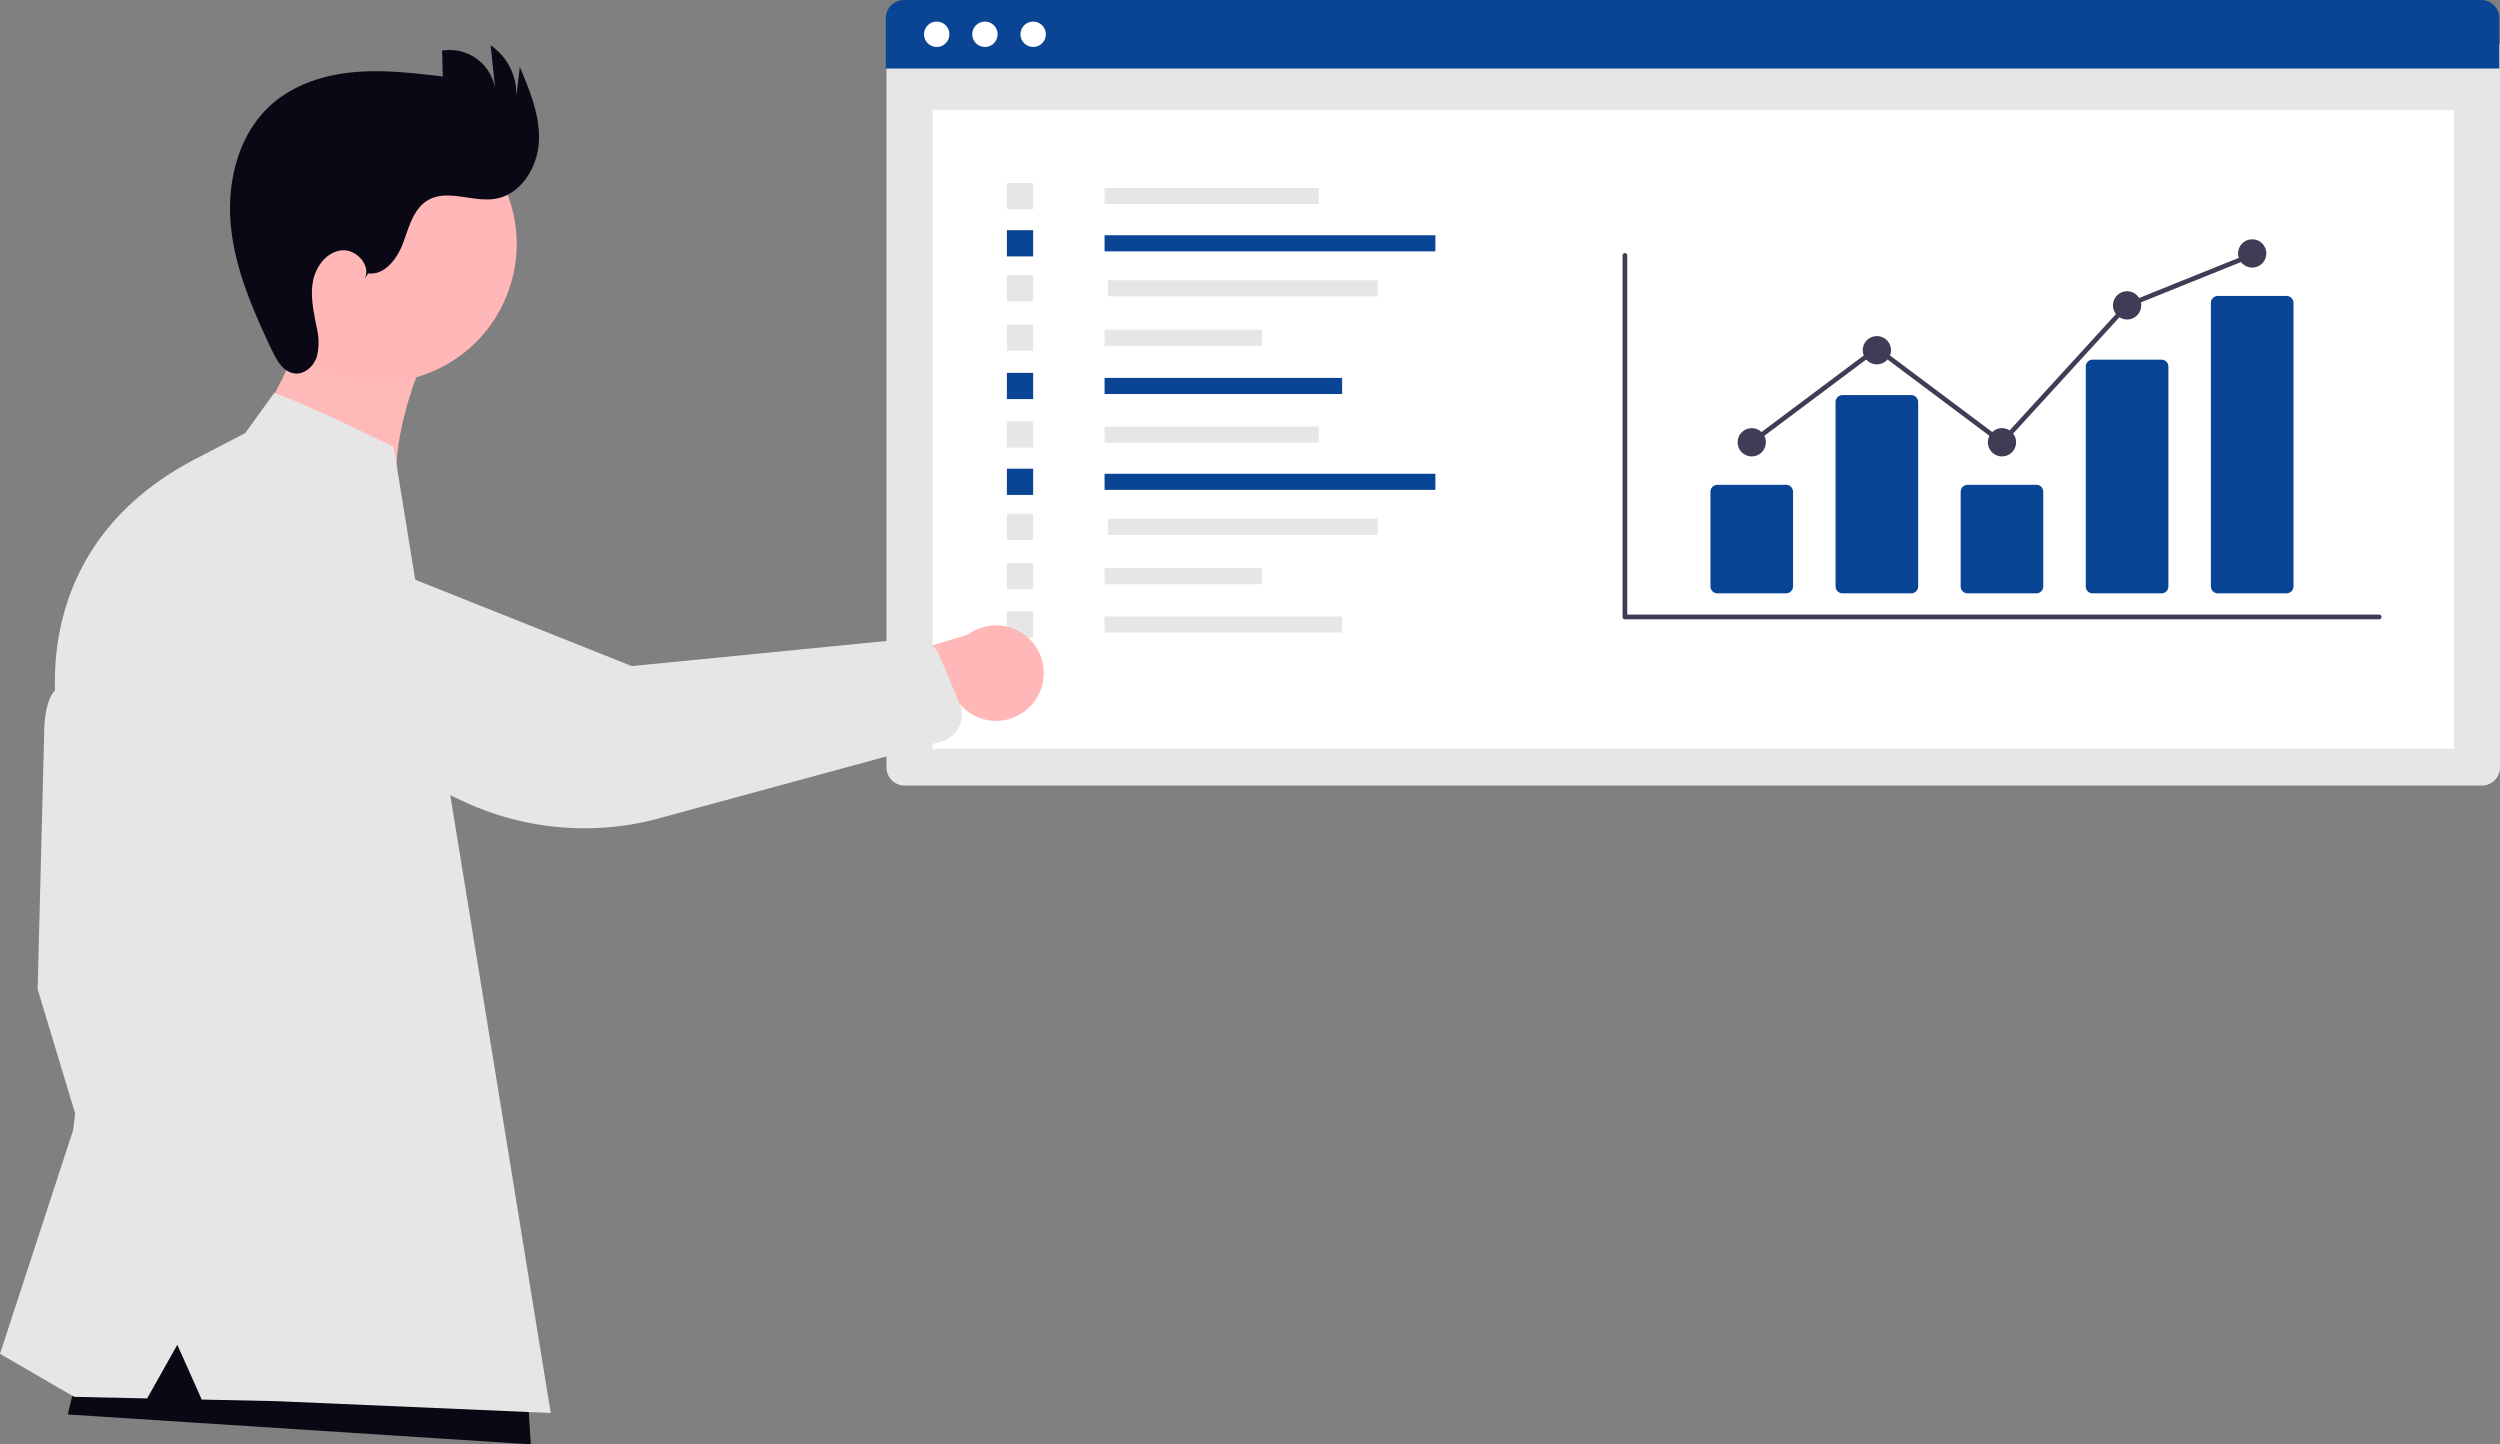 <svg xmlns="http://www.w3.org/2000/svg" width="800" height="462.196" viewBox="0 0 800 462.196" xmlns:xlink="http://www.w3.org/1999/xlink" role="img" artist="Katerina Limpitsouni" source="https://undraw.co/"><rect x="0" y="0" width="800" height="462.196" fill="#808080" stroke="none"/><g transform="translate(-765.123 -252.491)"><g transform="translate(1048.568 252.491)"><path d="M0,0H516.335V231.4a5.824,5.824,0,0,1-5.824,5.824H5.824A5.824,5.824,0,0,1,0,231.4Z" transform="translate(0.22 14.156)" fill="#e6e6e6"/><rect width="486.806" height="204.419" transform="translate(14.985 35.166)" fill="#fff"/><g transform="translate(0 0)"><path d="M5.824,0H510.511a5.824,5.824,0,0,1,5.824,5.824V21.935H0V5.824A5.824,5.824,0,0,1,5.824,0Z" fill="#094594"/><circle cx="4.066" cy="4.066" r="4.066" transform="translate(12.235 6.902)" fill="#fff"/><circle cx="4.066" cy="4.066" r="4.066" transform="translate(27.667 6.902)" fill="#fff"/><circle cx="4.066" cy="4.066" r="4.066" transform="translate(43.1 6.902)" fill="#fff"/></g><path d="M653.333,375.043H411.962a.755.755,0,0,1-.755-.755V258.6a.755.755,0,0,1,1.511,0V373.532H653.333a.755.755,0,1,1,0,1.511Z" transform="translate(-175.439 -176.859)" fill="#3f3d56"/><path d="M464.382,368.972H442.428a2.245,2.245,0,0,1-2.242-2.242V336.467a2.245,2.245,0,0,1,2.242-2.242h21.954a2.245,2.245,0,0,1,2.242,2.242V366.73a2.245,2.245,0,0,1-2.242,2.242Z" transform="translate(-176.288 -179.098)" fill="#094594"/><path d="M505.626,368.105H483.672a2.245,2.245,0,0,1-2.242-2.242V306.9a2.245,2.245,0,0,1,2.242-2.242h21.954a2.245,2.245,0,0,1,2.242,2.242v58.968a2.245,2.245,0,0,1-2.242,2.242Z" transform="translate(-177.497 -178.231)" fill="#094594"/><path d="M546.87,368.972H524.916a2.245,2.245,0,0,1-2.242-2.242V336.467a2.245,2.245,0,0,1,2.242-2.242H546.87a2.245,2.245,0,0,1,2.242,2.242V366.73a2.245,2.245,0,0,1-2.242,2.242Z" transform="translate(-178.705 -179.098)" fill="#094594"/><path d="M588.114,367.763H566.16a2.2,2.2,0,0,1-2.242-2.141v-70.5a2.2,2.2,0,0,1,2.242-2.141h21.954a2.2,2.2,0,0,1,2.242,2.141v70.5a2.2,2.2,0,0,1-2.242,2.141Z" transform="translate(-179.914 -177.889)" fill="#094594"/><path d="M629.358,367.148H607.4a2.245,2.245,0,0,1-2.242-2.242V274.211a2.245,2.245,0,0,1,2.242-2.242h21.954a2.245,2.245,0,0,1,2.242,2.242v90.694a2.245,2.245,0,0,1-2.242,2.242Z" transform="translate(-181.123 -177.273)" fill="#094594"/><circle cx="4.532" cy="4.532" r="4.532" transform="translate(272.585 136.998)" fill="#3f3d56"/><circle cx="4.532" cy="4.532" r="4.532" transform="translate(312.62 107.537)" fill="#3f3d56"/><circle cx="4.532" cy="4.532" r="4.532" transform="translate(352.656 136.998)" fill="#3f3d56"/><circle cx="4.532" cy="4.532" r="4.532" transform="translate(392.691 93.186)" fill="#3f3d56"/><circle cx="4.532" cy="4.532" r="4.532" transform="translate(432.726 76.567)" fill="#3f3d56"/><path d="M365.636,144.987l-40.13-30.059-39.583,29.648-.906-1.209,40.489-30.326,39.939,29.916,39.69-43.433.159-.065,40.035-16.131.565,1.4L406.018,100.8Z" transform="translate(-8.353 -2.442)" fill="#3f3d56"/><rect width="68.561" height="5.153" transform="translate(70.013 60.152)" fill="#e6e6e6"/><rect width="105.872" height="5.153" transform="translate(70.013 75.279)" fill="#094594"/><rect width="86.284" height="5.153" transform="translate(71.114 89.687)" fill="#e6e6e6"/><rect width="50.371" height="5.153" transform="translate(70.013 105.495)" fill="#e6e6e6"/><rect width="76.023" height="5.153" transform="translate(70.013 120.936)" fill="#094594"/><rect width="8.395" height="8.395" transform="translate(38.765 58.531)" fill="#e6e6e6"/><rect width="8.395" height="8.395" transform="translate(38.765 73.658)" fill="#094594"/><rect width="8.395" height="8.395" transform="translate(38.765 88.066)" fill="#e6e6e6"/><rect width="8.395" height="8.395" transform="translate(38.765 103.874)" fill="#e6e6e6"/><rect width="8.395" height="8.395" transform="translate(38.765 119.315)" fill="#094594"/><rect width="68.561" height="5.153" transform="translate(70.013 136.474)" fill="#e6e6e6"/><rect width="105.872" height="5.153" transform="translate(70.013 151.602)" fill="#094594"/><rect width="86.284" height="5.153" transform="translate(71.114 166.009)" fill="#e6e6e6"/><rect width="50.371" height="5.153" transform="translate(70.013 181.817)" fill="#e6e6e6"/><rect width="76.023" height="5.153" transform="translate(70.013 197.258)" fill="#e6e6e6"/><rect width="8.395" height="8.395" transform="translate(38.765 134.853)" fill="#e6e6e6"/><rect width="8.395" height="8.395" transform="translate(38.765 149.981)" fill="#094594"/><rect width="8.395" height="8.395" transform="translate(38.765 164.388)" fill="#e6e6e6"/><rect width="8.395" height="8.395" transform="translate(38.765 180.196)" fill="#e6e6e6"/><rect width="8.395" height="8.395" transform="translate(38.765 195.637)" fill="#e6e6e6"/></g><path d="M45.99,29.086s-5.41,22.992,0,39.222L21.641,71.688,0,60.869V46.662S10.145,25.02,7.439,0Z" transform="translate(857.717 336.661) rotate(9)" fill="#ffb9b9"/><path d="M15.145,2.031S2.066-7.99,2.066,16.487L0,97.375l23.061,76.413,13.424-24.782L30.977,95.317Z" transform="translate(777.168 471.661)" fill="#e6e6e6"/><ellipse cx="44.388" cy="44.388" rx="44.388" ry="44.388" transform="translate(825.843 348.21) rotate(-61.337)" fill="#ffb7b7"/><path d="M44.215,72.962c5.321.693,9.336-4.752,11.2-9.788s3.28-10.891,7.905-13.611c6.324-3.713,14.407.753,21.635-.473,8.161-1.384,13.469-10.035,13.888-18.3s-2.875-16.217-6.1-23.841L91.61,16.422A18.788,18.788,0,0,0,83.4,0l1.447,13.9A14.757,14.757,0,0,0,67.872,1.693L68.1,9.974C58.672,8.856,49.163,7.732,39.708,8.583S20.735,12.429,13.566,18.657C2.846,27.975-1.069,43.311.244,57.452S7.4,84.877,13.48,97.708c1.53,3.228,3.647,6.871,7.2,7.282,3.183.369,6.108-2.3,7.1-5.353a19.384,19.384,0,0,0-.087-9.526c-.9-4.767-2.025-9.637-1.185-14.414s4.279-9.5,9.094-10.08,9.741,4.918,7.427,9.185Z" transform="translate(838.726 267.002)" fill="#090814"/><path d="M148.171,55.763,0,46.2,11.152,0,146.573,30.267Z" transform="translate(786.806 658.924)" fill="#090814"/><path d="M78.476,12.9,87.77,0s10.39,3.53,38.207,17.377l1.967,12.089,48.288,297L88.46,322.682l-23.9-.509L56.735,304.64l-9.645,17.166-23.34-.5L0,307.537l23.406-71.595,7.573-65.4-11.7-61.611S4.549,52.355,61.266,21.842Z" transform="translate(765.123 378.179)" fill="#e6e6e6"/><path d="M70.946,46.154A15.169,15.169,0,0,1,52.08,32.546L0,18.6,20.947,0,67.192,16.1A15.252,15.252,0,0,1,70.946,46.16Z" transform="matrix(0.809, -0.588, 0.588, 0.809, 1010.986, 482.067)" fill="#ffb7b7"/><path d="M185.094,184.789a8.884,8.884,0,0,1-7.214.578L92.218,152.856a91.468,91.468,0,0,1-49.24-41.5L7.262,47.635A28.594,28.594,0,1,1,49.926,9.553l61.83,98,77.812,45.626a8.9,8.9,0,0,1,3.787,9.47l-3.87,16.4a8.884,8.884,0,0,1-2.7,4.557,8.8,8.8,0,0,1-1.691,1.2Z" transform="matrix(0.809, -0.588, 0.588, 0.809, 813.653, 444.34)" fill="#e6e6e6"/></g></svg>